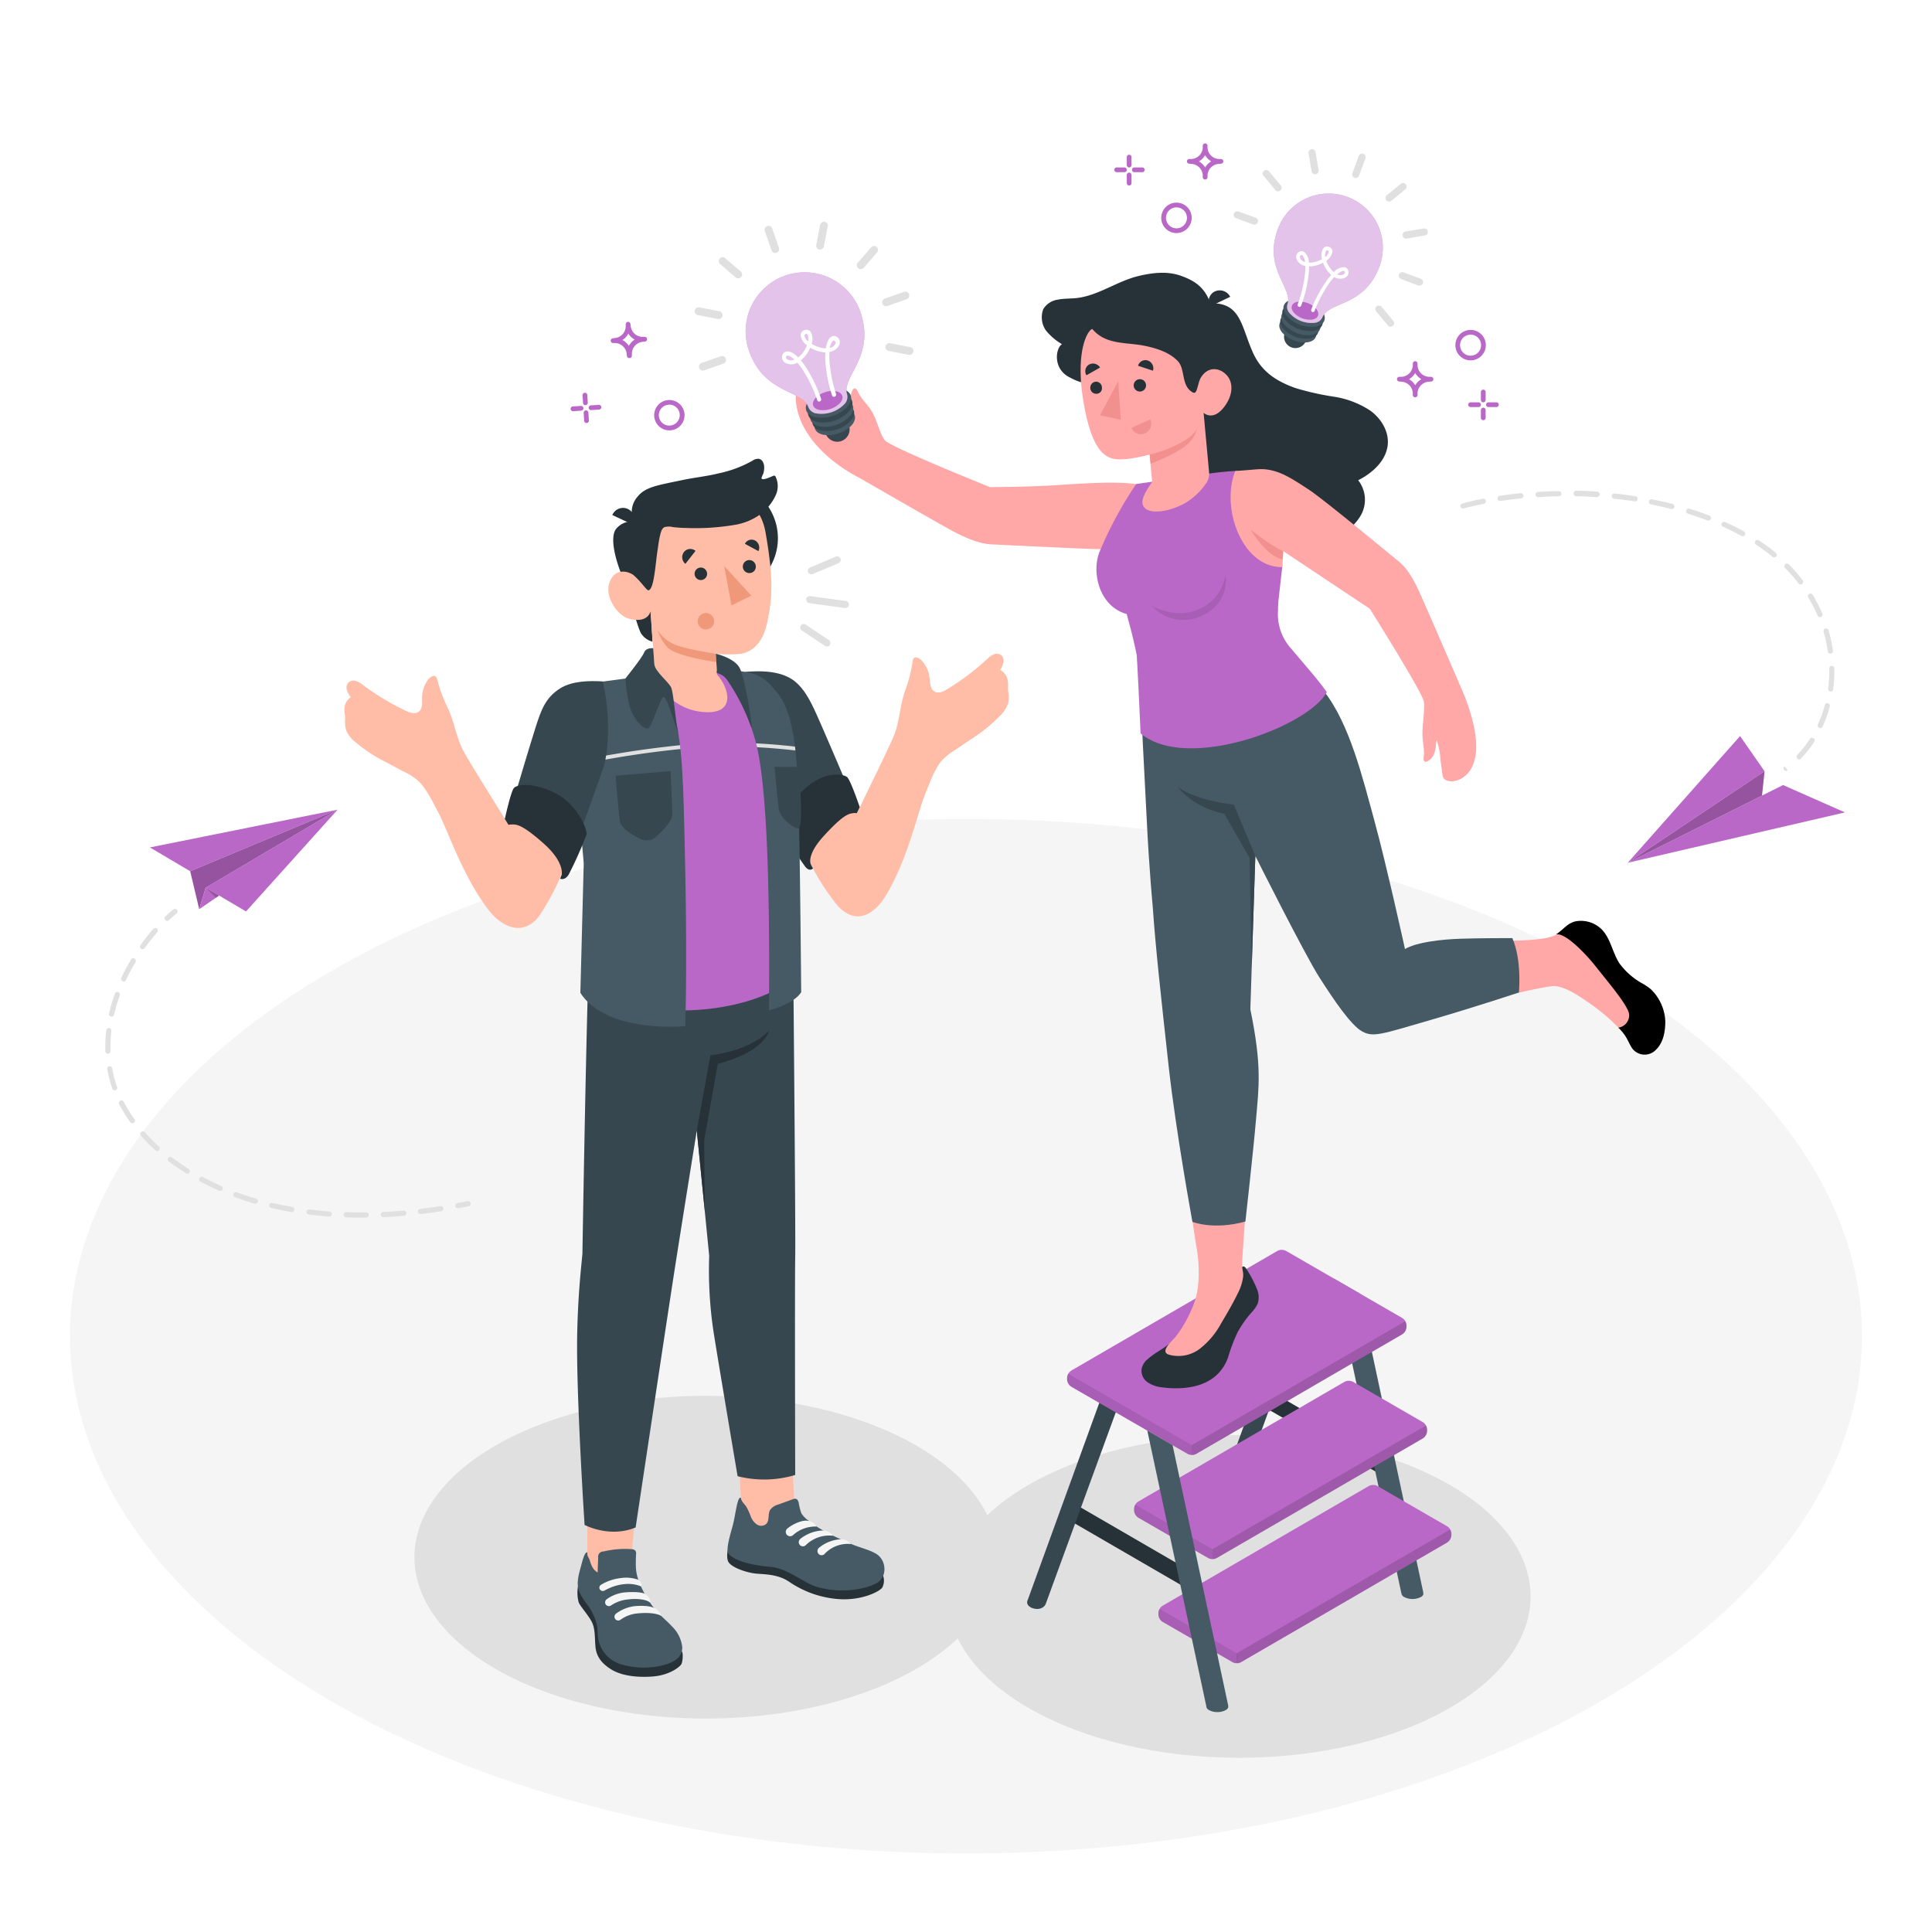 <svg class="animated" id="freepik_stories-sharing-ideas" xmlns="http://www.w3.org/2000/svg" viewBox="0 0 500 500" version="1.1" xmlns:xlink="http://www.w3.org/1999/xlink" xmlns:svgjs="http://svgjs.com/svgjs"><style>svg#freepik_stories-sharing-ideas:not(.animated) .animable {opacity: 0;}svg#freepik_stories-sharing-ideas.animated #freepik--paper-planes--inject-247 {animation: 1s 1 forwards cubic-bezier(.36,-0.01,.5,1.38) fadeIn,1.5s Infinite  linear floating;animation-delay: 0s,1s;}            @keyframes fadeIn {                0% {                    opacity: 0;                }                100% {                    opacity: 1;                }            }                    @keyframes floating {                0% {                    opacity: 1;                    transform: translateY(0px);                }                50% {                    transform: translateY(-10px);                }                100% {                    opacity: 1;                    transform: translateY(0px);                }            }        </style><g id="freepik--Floor--inject-247" class="animable" style="transform-origin: 250px 345.8px;"><ellipse id="freepik--floor--inject-247" cx="250" cy="345.8" rx="231.88" ry="133.87" style="fill: rgb(245, 245, 245); transform-origin: 250px 345.8px;" class="animable"></ellipse></g><g id="freepik--Shadows--inject-247" class="animable" style="transform-origin: 251.685px 408.075px;"><ellipse id="freepik--Shadow--inject-247" cx="320.69" cy="413.15" rx="75.43" ry="41.76" style="fill: rgb(224, 224, 224); transform-origin: 320.69px 413.15px;" class="animable"></ellipse><ellipse id="freepik--shadow--inject-247" cx="182.68" cy="403" rx="75.43" ry="41.76" style="fill: rgb(224, 224, 224); transform-origin: 182.68px 403px;" class="animable"></ellipse></g><g id="freepik--Ladder--inject-247" class="animable" style="transform-origin: 320.728px 383.268px;"><g id="freepik--ladder--inject-247" class="animable" style="transform-origin: 320.728px 383.268px;"><path d="M336.92,327.75l-21.15,58.1c-.95,1.89,2.22,2.93,3.61,2.12a3.51,3.51,0,0,0,1-1.08L341.17,330Z" style="fill: rgb(55, 71, 79); transform-origin: 328.383px 357.999px;" id="ele1p8tvfgs7" class="animable"></path><polygon points="308.3 411.74 276.16 393.11 277.16 388.66 309.3 407.3 308.3 411.74" style="fill: rgb(38, 50, 56); transform-origin: 292.73px 400.2px;" id="elhi8rzp44o3" class="animable"></polygon><path d="M285.44,360.45,266,414c-.95,1.89,2.22,2.93,3.62,2.12a2,2,0,0,0,1-1l0,0,19-51.95Z" style="fill: rgb(55, 71, 79); transform-origin: 277.723px 388.424px;" id="elec7zgzbgpia" class="animable"></path><polygon points="358.78 382.45 328.39 364.84 329.91 360.7 359.78 378.01 358.78 382.45" style="fill: rgb(38, 50, 56); transform-origin: 344.085px 371.575px;" id="elkm7qfb0v07" class="animable"></polygon><path d="M368.35,412.34a3.47,3.47,0,0,0-.05-.42l-16.49-77.2-6.56-3.78,17.46,81.57a1.4,1.4,0,0,0,.68.8,4.77,4.77,0,0,0,4.31,0,1.2,1.2,0,0,0,.66-.72A2.37,2.37,0,0,0,368.35,412.34Z" style="fill: rgb(69, 90, 100); transform-origin: 356.805px 372.382px;" id="elkg2904312k" class="animable"></path><path d="M312.69,403.23l-18.11-10.46a2.37,2.37,0,0,1-1.08-1.87v-.43a2.37,2.37,0,0,1,1.08-1.87l53.4-31a2.41,2.41,0,0,1,2.16,0l18.11,10.46a2.38,2.38,0,0,1,1.08,1.87v.43a2.4,2.4,0,0,1-1.08,1.88l-53.39,31A2.37,2.37,0,0,1,312.69,403.23Z" style="fill: rgb(186, 104, 200); transform-origin: 331.415px 380.421px;" id="el1b3knkhx4a8i" class="animable"></path><g id="el50uuws5tl8x"><path d="M293.82,389.41a2.14,2.14,0,0,0-.32,1.06v.43a2.37,2.37,0,0,0,1.08,1.87l18.11,10.46a2.25,2.25,0,0,0,1.09.26v-2.56Z" style="opacity: 0.1; transform-origin: 303.64px 396.45px;" class="animable"></path></g><g id="el3jovz1k099j"><path d="M313.78,400.93v2.56a2.24,2.24,0,0,0,1.08-.26l21.72-12.54,31.67-18.42a2.4,2.4,0,0,0,1.08-1.88V370a2.17,2.17,0,0,0-.32-1.06Z" style="opacity: 0.15; transform-origin: 341.555px 386.215px;" class="animable"></path></g><path d="M319,430.19l-18.12-10.46a2.39,2.39,0,0,1-1.08-1.87v-.43a2.39,2.39,0,0,1,1.08-1.87l53.4-31a2.41,2.41,0,0,1,2.16,0l18.11,10.46a2.37,2.37,0,0,1,1.08,1.87v.43a2.37,2.37,0,0,1-1.08,1.87l-53.39,31A2.41,2.41,0,0,1,319,430.19Z" style="fill: rgb(186, 104, 200); transform-origin: 337.715px 407.375px;" id="elrl0iyx4vuah" class="animable"></path><g id="elxkku95r8slg"><path d="M300.08,416.36a2.28,2.28,0,0,0-.32,1.07v.43a2.39,2.39,0,0,0,1.08,1.87L319,430.19a2.24,2.24,0,0,0,1.08.26v-2.56Z" style="opacity: 0.1; transform-origin: 309.92px 423.405px;" class="animable"></path></g><g id="el1y5r6o7ow0u"><path d="M320,427.89v2.56a2.24,2.24,0,0,0,1.08-.26l21.73-12.54,31.66-18.43a2.37,2.37,0,0,0,1.08-1.87v-.43a2.23,2.23,0,0,0-.31-1.06Z" style="opacity: 0.15; transform-origin: 347.775px 413.155px;" class="animable"></path></g><path d="M307.34,376.26l-30.1-17.38a2.37,2.37,0,0,1-1.08-1.87v-.43a2.37,2.37,0,0,1,1.08-1.87l53.39-31a2.41,2.41,0,0,1,2.16,0l30.1,17.38A2.37,2.37,0,0,1,364,343v.43a2.37,2.37,0,0,1-1.08,1.87l-53.39,31A2.41,2.41,0,0,1,307.34,376.26Z" style="fill: rgb(186, 104, 200); transform-origin: 320.08px 349.999px;" id="elavip146gtm5" class="animable"></path><g id="elgbu3api8isk"><path d="M308.42,374v2.56a2.24,2.24,0,0,0,1.08-.26l21.73-12.54,31.66-18.43a2.37,2.37,0,0,0,1.08-1.87V343a2.23,2.23,0,0,0-.31-1.06Z" style="opacity: 0.15; transform-origin: 336.195px 359.25px;" class="animable"></path></g><g id="elqawnf7motz"><path d="M276.47,355.52a2.26,2.26,0,0,0-.31,1.06V357a2.37,2.37,0,0,0,1.08,1.87l30.1,17.38a2.24,2.24,0,0,0,1.08.26V374Z" style="opacity: 0.1; transform-origin: 292.29px 366.015px;" class="animable"></path></g><path d="M303.46,374l14.36,67.21a1.33,1.33,0,0,1,.05.44,1.64,1.64,0,0,1,0,.2,1.35,1.35,0,0,1-.66.72,4.34,4.34,0,0,1-2.16.51,4.28,4.28,0,0,1-2.15-.51,1.46,1.46,0,0,1-.61-.56l-.07-.22,0-.09-15.3-71.48" style="fill: rgb(69, 90, 100); transform-origin: 307.396px 406.651px;" id="elwtq6ztd6ttd" class="animable"></path></g></g><g id="freepik--character-2--inject-247" class="animable" style="transform-origin: 305.382px 208.335px;"><g id="freepik--Character--inject-247" class="animable" style="transform-origin: 305.382px 208.335px;"><path d="M321.3,328c-1.52,1.29-3.62,7.47-3.93,8.16a82.77,82.77,0,0,1-4.19,8.76c-.6,1-1.35,1.82-2,2.75a4.12,4.12,0,0,1-2.1,1.61,2.5,2.5,0,0,1-2.27-.3,2.44,2.44,0,0,1-.82-1.66,17.91,17.91,0,0,1,.38-3.58,17.34,17.34,0,0,1-4,4.22c-1.11.85-1.61,1.13-2.77,1.88a21,21,0,0,0-2.7,2,4.4,4.4,0,0,0-1.43,2.31,3.64,3.64,0,0,0,1.53,3.59,8.25,8.25,0,0,0,3.87,1.32c4.89.63,10.83.12,14.41-3.61a11.3,11.3,0,0,0,2.56-4.22,45.43,45.43,0,0,1,2.43-6.41,28.1,28.1,0,0,1,3.79-5.34,7.59,7.59,0,0,0,1.45-2.16,5.38,5.38,0,0,0-.25-3.8,28.2,28.2,0,0,0-2.74-5.18,1.44,1.44,0,0,0-.49-.52C321.79,327.69,321.55,327.77,321.3,328Z" style="fill: rgb(38, 50, 56); transform-origin: 310.583px 343.523px;" id="elkhnmltmpvo" class="animable"></path><path d="M427.16,256a15.07,15.07,0,0,0-2.05-1.39,18.24,18.24,0,0,1-6-5.23c-1.81-2.78-2.27-6.39-4.57-8.78a7.67,7.67,0,0,0-6-2.21c-2.71.21-3.7,2.13-5.81,3.48-1.71,1.08-6,1.39-9.12,1.51s-6.56,0-9.68.11c-4.64.17-12.77-.48-20.64,2.85-5.73-20.43-12-61.11-26.76-73.08a3,3,0,0,0-2.05.2l0-.14L297,185.52c-.65,12.74,3.06,63.4,6,81.5,1,6.35,3,32.36,5.26,46.73q.64,4.23,1.28,8.44a37.35,37.35,0,0,1,.64,9.19c-.09,1-.2,2-.36,3a21,21,0,0,1-1.71,5.09,32.31,32.31,0,0,1-3.75,6.36c-.75,1-4.34,3.88-1.93,4.73a9.1,9.1,0,0,0,8.12-1.53,20.86,20.86,0,0,0,5.47-6.54c1.52-2.56,3.05-5.14,4.34-7.82a12.8,12.8,0,0,0,1.34-4.11c.18-1.69-.36-1.61-.21-4.34s1.22-17.6,1.22-17.6c.92-11,1.88-22.73,2-27,.24-6.92-2-20.68-2-20.68l2.05-40.44c7.63,14.67,19,34.15,22.69,39.79,5.19,7.83,9.55,7.14,19.52,4,8.43-2.65,26-7.95,35.12-9.13,3.26.27,6.31,2.47,9,4.28a51.55,51.55,0,0,1,7.81,6.55,12.14,12.14,0,0,1,2.2,2.81c.36.69,1.08,1.34,1.51,2a3.64,3.64,0,0,0,5.71.58c2.09-1.9,2.39-4.85,2.36-7.41A11,11,0,0,0,427.16,256Z" style="fill: rgb(255, 168, 167); transform-origin: 363.803px 262.046px;" id="els5bpce8tqp" class="animable"></path><path d="M414.54,240.55c2.3,2.39,2.76,6,4.57,8.78a18.24,18.24,0,0,0,6,5.23,15.07,15.07,0,0,1,2.05,1.39,12.21,12.21,0,0,1,3.82,8.37c0,2.55-.46,5.57-2.55,7.48a4,4,0,0,1-6.09-.59c-.43-.65-.95-1.75-1.31-2.44a12.14,12.14,0,0,0-2.2-2.81,3.26,3.26,0,0,0,2.79-3.46c-.25-2.3-5.73-8.66-8.5-12.2s-8.06-9-10.42-8.48c2.11-1.35,3.1-3.27,5.81-3.48A7.67,7.67,0,0,1,414.54,240.55Z" id="el3w0nbipw4cq" class="animable" style="transform-origin: 416.84px 255.628px;"></path><path d="M342.71,179c-1.22-1.54-9.21-9.49-9.21-9.49-8.09,7.33-31,8.12-38.49,3.58.28,12.39,1.16,26.7,1.81,39.93.6,12.1,1.49,21.43,1.49,21.43.72,10.45,2,22.14,4.15,41.6,1.87,16.94,6.14,40.16,6.14,40.16s5.38,2.21,13.71-.08c0,0,2.05-18.26,2.73-26.24.75-8.71,1.59-13.89-1.45-28.67l1.29-39.69s12.75,25.44,16.57,31.41,8.21,12.44,11.08,14,4.92.75,17.37-2.87,23.19-7.22,23.19-7.22.82-8.34-1.7-14.07c0,0-8.56,0-13.32.16s-11.34.83-14.46,2.67c0,0-4.81-21.86-7.86-33S349.3,187.36,342.71,179Z" style="fill: rgb(69, 90, 100); transform-origin: 344.114px 243.339px;" id="el51xy50a9uzt" class="animable"></path><g id="freepik--character--inject-247" class="animable" style="transform-origin: 280.914px 129.788px;"><path d="M222.35,123.63s20.78,12,24.71,14.08c4.19,2.17,7,3,9.35,3.16,0,0,22.68,1.13,27.45,1.23,6,.13,8.62.36,11.73-1,1.72-.79,1.71-.83,6.17-4.06a18,18,0,0,0-1.48-4.72c-.59-1.14-5-6.8-6.23-7-5.3-1-18.86.16-22.76.36-4.49.24-10.57.36-15.07.39,0,0-25.74-10.33-27.19-12.11s-2-5.37-3.61-7.82c-1.06-1.65-2.58-2.93-3.39-4.75-.2-.45-.58-1-1-.83a.84.84,0,0,0-.31.28,3.81,3.81,0,0,0-.27,3.47c.31,1,.85,2.65-.2,4.08-1.22-.85-2.08-3.36-2.49-5.52a9.14,9.14,0,0,0-1.29-3.68c-1.25-1.61-8.61-1.42-9.68.23s-1.16,4.62-.08,8C210,117.78,222.35,123.63,222.35,123.63Z" style="fill: rgb(255, 168, 167); transform-origin: 253.851px 120.139px;" id="elngh3x0vl6hq" class="animable"></path><g id="freepik--Light--inject-247" class="animable" style="transform-origin: 208.342px 92.398px;"><path d="M219.71,110.09a3.2,3.2,0,1,1-4.05-2A3.2,3.2,0,0,1,219.71,110.09Z" style="fill: rgb(55, 71, 79); transform-origin: 216.681px 111.123px;" id="ele7oz4rnu4qv" class="animable"></path><path d="M213.09,112.51c-2.4-.49-3-2.38-1.4-4.21a8.51,8.51,0,0,1,7.3-2.42c2.4.49,3,2.38,1.39,4.21A8.46,8.46,0,0,1,213.09,112.51Z" style="fill: rgb(69, 90, 100); transform-origin: 216.039px 109.196px;" id="elkdp6xniz1m" class="animable"></path><path d="M212.61,111.45c-2.47-.51-3.12-2.45-1.44-4.34a8.76,8.76,0,0,1,7.52-2.5c2.47.51,3.12,2.46,1.44,4.34A8.75,8.75,0,0,1,212.61,111.45Z" style="fill: rgb(55, 71, 79); transform-origin: 215.65px 108.03px;" id="el1mg2145yoel" class="animable"></path><path d="M212.12,110.36c-2.55-.53-3.21-2.53-1.48-4.48a9,9,0,0,1,7.75-2.57c2.55.53,3.21,2.53,1.48,4.47A9,9,0,0,1,212.12,110.36Z" style="fill: rgb(69, 90, 100); transform-origin: 215.255px 106.834px;" id="elmxb6toavc6" class="animable"></path><path d="M211.61,109.23c-2.62-.54-3.31-2.6-1.53-4.61a9.3,9.3,0,0,1,8-2.65c2.63.54,3.32,2.6,1.53,4.61A9.29,9.29,0,0,1,211.61,109.23Z" style="fill: rgb(55, 71, 79); transform-origin: 214.849px 105.6px;" id="elqydq92osywq" class="animable"></path><path d="M211.13,108c-2.69-.55-3.39-2.65-1.57-4.7a9.49,9.49,0,0,1,8.15-2.71c2.69.55,3.39,2.66,1.57,4.71A9.49,9.49,0,0,1,211.13,108Z" style="fill: rgb(69, 90, 100); transform-origin: 214.42px 104.296px;" id="elf5o8pwjw1dn" class="animable"></path><path d="M203.43,71.25a15.27,15.27,0,0,0-9.67,19.31c3.82,11.5,13.94,10.26,15.48,14.89a2.63,2.63,0,0,0,2.15,1.56,8.26,8.26,0,0,0,7.07-2.35,2.63,2.63,0,0,0,.78-2.53h0c-1.54-4.63,7.32-9.7,3.5-21.2A15.28,15.28,0,0,0,203.43,71.25Z" style="fill: rgb(186, 104, 200); transform-origin: 208.342px 88.786px;" id="elzwdzjyzd01" class="animable"></path><g id="el64mamupcoo7"><g style="opacity: 0.6; transform-origin: 208.342px 88.786px;" class="animable"><path d="M203.43,71.25a15.27,15.27,0,0,0-9.67,19.31c3.82,11.5,13.94,10.26,15.48,14.89a2.63,2.63,0,0,0,2.15,1.56,8.26,8.26,0,0,0,7.07-2.35,2.63,2.63,0,0,0,.78-2.53h0c-1.54-4.63,7.32-9.7,3.5-21.2A15.28,15.28,0,0,0,203.43,71.25Z" style="fill: rgb(255, 255, 255); transform-origin: 208.342px 88.786px;" id="eldmd1im5wbwo" class="animable"></path></g></g><path d="M212.05,106.09c-1.75-.36-2.2-1.74-1-3.07a6.19,6.19,0,0,1,5.32-1.77c1.75.36,2.21,1.74,1,3.07A6.19,6.19,0,0,1,212.05,106.09Z" style="fill: rgb(186, 104, 200); transform-origin: 214.212px 103.67px;" id="elf19rf1bwajg" class="animable"></path><path d="M216,102.67a.53.53,0,0,1-.66-.32,37.55,37.55,0,0,1-1.73-8.62,18.27,18.27,0,0,1,0-2.54,6.63,6.63,0,0,1-1.46-.2,8.84,8.84,0,0,1-2.46-1,9,9,0,0,1-1.39,2.25,7.23,7.23,0,0,1-1.05,1,19.92,19.92,0,0,1,1.49,2.07,37.12,37.12,0,0,1,3.76,7.94.52.52,0,1,1-1,.3,36.65,36.65,0,0,0-3.65-7.69,16.62,16.62,0,0,0-1.5-2,3.2,3.2,0,0,1-3,.1,1.66,1.66,0,0,1-.89-2,1.38,1.38,0,0,1,1.15-1c.83-.11,1.85.44,2.93,1.52a5.83,5.83,0,0,0,1-.92,8,8,0,0,0,1.31-2.19,3.85,3.85,0,0,1-1.64-2.52,1.39,1.39,0,0,1,1-1.42,1.37,1.37,0,0,1,1.65.54,3.89,3.89,0,0,1,.2,3,7.91,7.91,0,0,0,2.36,1,5.92,5.92,0,0,0,1.32.16c.22-1.51.71-2.56,1.43-3a1.37,1.37,0,0,1,1.52.12,1.67,1.67,0,0,1,.47,2.1,3.23,3.23,0,0,1-2.48,1.71,16.87,16.87,0,0,0,0,2.54,36.67,36.67,0,0,0,1.68,8.35.52.52,0,0,1-.31.67ZM203.66,92.05a.39.39,0,0,0-.22.28c-.13.41.27.66.4.73a2,2,0,0,0,1.74,0c-.84-.79-1.5-1.08-1.85-1Zm11.11-2a2.07,2.07,0,0,0,1.39-1c.06-.13.23-.58-.12-.83-.2-.14-.32-.11-.41-.06A3,3,0,0,0,214.77,90Zm-6.28-3.56a.35.35,0,0,0-.29.39,2.51,2.51,0,0,0,.91,1.49A2.55,2.55,0,0,0,209,86.6.35.35,0,0,0,208.49,86.46Z" style="fill: rgb(255, 255, 255); transform-origin: 209.867px 94.63px;" id="elils3y5utkk" class="animable"></path></g><path d="M212.05,64.57a1,1,0,0,1-.8-1.18l1-5.18a1,1,0,0,1,1.18-.81h0a1,1,0,0,1,.8,1.17l-1,5.19a1,1,0,0,1-1.18.8Z" style="fill: rgb(224, 224, 224); transform-origin: 212.739px 60.98px;" id="eloa0nffhcig" class="animable"></path><path d="M200.44,65.46a1,1,0,0,1-.76-.66l-1.75-5a1,1,0,0,1,1.91-.68l1.75,5a1,1,0,0,1-.62,1.29A1.07,1.07,0,0,1,200.44,65.46Z" style="fill: rgb(224, 224, 224); transform-origin: 199.761px 61.96px;" id="eltujmw2pcbv" class="animable"></path><path d="M190.83,72a1,1,0,0,1-.47-.23l-4-3.43a1,1,0,1,1,1.32-1.53l4,3.43a1,1,0,0,1-.85,1.76Z" style="fill: rgb(224, 224, 224); transform-origin: 189.036px 69.296px;" id="elyoy84yqr25a" class="animable"></path><path d="M180.61,81.55a1,1,0,0,1,.38-2l5.18,1h0a1,1,0,1,1-.38,2l-5.18-1Z" style="fill: rgb(224, 224, 224); transform-origin: 183.392px 81.05px;" id="eloz7jijqmrc" class="animable"></path><path d="M181.7,95.89a1,1,0,0,1-.76-.66,1,1,0,0,1,.62-1.29l5-1.75a1,1,0,0,1,.67,1.91l-5,1.75A1.07,1.07,0,0,1,181.7,95.89Z" style="fill: rgb(224, 224, 224); transform-origin: 184.393px 94.02px;" id="ellqhfyb77ala" class="animable"></path><path d="M230,90.83a1,1,0,1,1,.37-2l5.19,1h0a1,1,0,0,1-.38,2l-5.18-1Z" style="fill: rgb(224, 224, 224); transform-origin: 232.778px 90.331px;" id="elx0du1o4glua" class="animable"></path><path d="M229.12,79.22a1,1,0,0,1-.76-.65,1,1,0,0,1,.62-1.29l5-1.75a1,1,0,0,1,.67,1.91l-5,1.74A.88.88,0,0,1,229.12,79.22Z" style="fill: rgb(224, 224, 224); transform-origin: 231.813px 77.359px;" id="el46hugwgu0ek" class="animable"></path><path d="M222.55,69.61a1.07,1.07,0,0,1-.47-.22A1,1,0,0,1,222,68l3.44-4a1,1,0,1,1,1.53,1.32l-3.43,4A1,1,0,0,1,222.55,69.61Z" style="fill: rgb(224, 224, 224); transform-origin: 224.486px 66.646px;" id="el1fv87pah8ws" class="animable"></path><path d="M300,116.87c1.55,1.37,2.69,4.2,4,5.81a47,47,0,0,0,31.84,17,23.85,23.85,0,0,0,9.33-.78,12.1,12.1,0,0,0,7.14-5.76,8.19,8.19,0,0,0-.81-8.85c3.81-1.93,7.42-5.25,7.67-9.51.19-3.36-1.84-6.56-4.57-8.53a23.57,23.57,0,0,0-9.36-3.58,71.56,71.56,0,0,1-9.85-2.2c-5.09-1.79-8.91-4.28-11.13-9.21-3.08-6.83-3.06-13-11-12.77-1.53-4.21-4.11-5.85-7.62-7.11s-7.27-.81-10.78,0c-5.66,1.29-10.6,5.17-16.37,5.77-1.55.16-3.13.08-4.67.39A5.26,5.26,0,0,0,270,80a6,6,0,0,0,.69,5.54,15.46,15.46,0,0,0,4.14,3.53c-1.62,1-2.53,6.49,2.22,8.71a14.54,14.54,0,0,0,7.39,1.77c-.16,0,1.18,11.22,1.46,12.22.72,2.63,5.91,3.34,8.16,3.87,1.67.4,4.36,0,5.7,1Z" style="fill: rgb(38, 50, 56); transform-origin: 314.399px 105.215px;" id="elmh2uylc9kd" class="animable"></path><path d="M313.16,79.32l5.22-2.51a3.06,3.06,0,0,0-4-1.38A2.82,2.82,0,0,0,313.16,79.32Z" style="fill: rgb(38, 50, 56); transform-origin: 315.595px 77.235px;" id="eljbf7qowig5" class="animable"></path><path d="M284.62,142.67a100.17,100.17,0,0,1,9.43-17.41l19.56-2.8c2.07-.27,5.13-.56,6.26-.58a9.83,9.83,0,0,1,3,.42c3.74,1.21,4.7,4.53,5.54,8.52.93,4.38,3.33,8.45,3.43,15.94l-1,8.85-.08,1.48c0,.26,0,.51,0,.77a13.28,13.28,0,0,0,3.39,10c5.91,7,6.88,8,9.22,11.26-4.71,8.85-36.07,20.78-48.19,10.69,0,0-.71-16.13-1-20.25-1.09-5.55-2.29-9.32-2.58-10.65C284.55,157,282.33,148.15,284.62,142.67Z" style="fill: rgb(186, 104, 200); transform-origin: 313.562px 157.77px;" id="elb529ijla8jo" class="animable"></path><g id="elpt4zmxxnp"><path d="M298.1,156.76s6.23,3.8,12.5.73a11.26,11.26,0,0,0,6.56-8.91s1.56,7.41-6.39,10.91A10.87,10.87,0,0,1,298.1,156.76Z" style="opacity: 0.1; transform-origin: 307.692px 154.522px;" class="animable"></path></g><path d="M280.32,103.47c1.88,11.75,4.93,14.71,8,15.29,2.07.39,5.66-.19,9.2-1.12l.66,7.11s-2.65,3.46-2.52,5.32c.21,3.29,6.2,2.84,11.15.08a17.86,17.86,0,0,0,5.55-5.39,4.49,4.49,0,0,0,.57-2.3l-1.44-15.62s2.23,2.13,5-1.13,3-7.23.25-9.28c-1.89-1.41-4.54-1.34-6.14,1.62-.85,2.13-.81,4.2-2,3.46-3-1.74-1.76-6-3.84-8.12-2.29-2.37-5.92-3.4-9.07-4-4.75-.83-9.6-.24-13-4.24C281.63,85.3,278.25,90.52,280.32,103.47Z" style="fill: rgb(255, 168, 167); transform-origin: 299.175px 108.765px;" id="elyh69vbxsue" class="animable"></path><path d="M293.4,99.86a1.6,1.6,0,1,0,1.53-1.73A1.62,1.62,0,0,0,293.4,99.86Z" style="fill: rgb(38, 50, 56); transform-origin: 294.995px 99.729px;" id="elye4jcgub45b" class="animable"></path><path d="M282.17,100.41a1.53,1.53,0,0,0,1.57,1.5,1.44,1.44,0,0,0,1.44-1.63,1.52,1.52,0,0,0-1.57-1.5A1.55,1.55,0,0,0,282.17,100.41Z" style="fill: rgb(38, 50, 56); transform-origin: 283.68px 100.345px;" id="elqt4wil4ifj" class="animable"></path><polygon points="289.4 98.64 290.06 108.62 284.68 107.48 289.4 98.64" style="fill: rgb(242, 143, 143); transform-origin: 287.37px 103.63px;" id="elmwze2zmfa9" class="animable"></polygon><path d="M297.56,117.64c3.75-.85,11.35-3.82,12.29-7a8.07,8.07,0,0,1-2.38,4.2c-2.15,2.22-9.69,5.2-9.69,5.2Z" style="fill: rgb(242, 143, 143); transform-origin: 303.705px 115.34px;" id="el6eobmgpa9zv" class="animable"></path><path d="M294.52,94.66l3.87,1.28a2.14,2.14,0,0,0-1.34-2.64A2,2,0,0,0,294.52,94.66Z" style="fill: rgb(38, 50, 56); transform-origin: 296.501px 94.573px;" id="elfnuergo0jrs" class="animable"></path><path d="M281.17,97.12l3.53-2a2.14,2.14,0,0,0-2.86-.77A2,2,0,0,0,281.17,97.12Z" style="fill: rgb(38, 50, 56); transform-origin: 282.785px 95.603px;" id="elqt7shbvy1sb" class="animable"></path><path d="M297.67,108.54l-4.83,2.2a2.59,2.59,0,0,0,3.46,1.4A2.67,2.67,0,0,0,297.67,108.54Z" style="fill: rgb(242, 143, 143); transform-origin: 295.383px 110.453px;" id="elrdwmcbhb74" class="animable"></path><path d="M378,177.73s-9.15-21.24-11-25.24c-2.27-4.77-3.89-6.37-5.79-7.81,0,0-18.29-15.16-22.26-17.81-5-3.33-7.64-4.87-11-5.35-1.88-.26-2.76,0-8.26.38-3.87,9.77,1.93,25.07,12.18,24.86l.25-4.12,22.38,14.9s13.74,21.82,14,24.09-.39,5.53-.37,8.45c0,2,.61,3.86.32,5.83-.08.49-.06,1.17.42,1.25a.65.65,0,0,0,.41-.07,3.76,3.76,0,0,0,2.09-2.77c.3-1,.17-1.76.46-2.8a22.44,22.44,0,0,1,1,5.46c.14,1.19.39,2.56.49,3.62.2,2,3.16,1.9,4.85.9a7,7,0,0,0,3.3-4.35C383.86,190.16,378,177.73,378,177.73Z" style="fill: rgb(255, 168, 167); transform-origin: 350.263px 161.805px;" id="ellvz66tey00k" class="animable"></path><path d="M332.06,142.64c-3.41-1.54-8.5-5.67-8.5-5.67s4.11,7,8.37,7.8Z" style="fill: rgb(242, 143, 143); transform-origin: 327.81px 140.87px;" id="eliih7kwqmzh" class="animable"></path></g><path d="M324.88,221.51l-5.59-13.29s-9-.8-14.44-4.47c0,0,3.74,5.16,12,6.87L323.38,222l.56,28.33Z" style="fill: rgb(55, 71, 79); transform-origin: 314.865px 227.04px;" id="eld408sskb52" class="animable"></path></g></g><g id="freepik--character-1--inject-247" class="animable" style="transform-origin: 175.102px 276.344px;"><g id="freepik--character--inject-247" class="animable" style="transform-origin: 175.102px 276.344px;"><path d="M194,174.08c5-.53,11.46.66,15.5,7.54,1.32,2.24,7.27,16.45,12.26,28.83,5-10.22,9.18-18.89,9.75-20.49,1.52-4.26,1.26-7,2.8-11.41a35.11,35.11,0,0,0,1.88-7.48c.3-1.74,1.91-.65,2.51.05a7.93,7.93,0,0,1,1.86,4.17c.17,1.37.14,3.06,1.35,3.71,1,.54,2.23,0,3.2-.62a64.73,64.73,0,0,0,10.25-7.72,6.49,6.49,0,0,1,1.73-1.27,2,2,0,0,1,2,.15,2,2,0,0,1,.59,1.92,6,6,0,0,1-.84,1.93,3.71,3.71,0,0,1,2,3c.12.87,0,1.71.08,2.57a7.33,7.33,0,0,1,0,3,7.94,7.94,0,0,1-2.2,3.36,38.79,38.79,0,0,1-6.57,5.43q-2.34,1.54-4.65,3.15a16.13,16.13,0,0,0-4.06,3.27c-1.87,2.56-2.9,5.62-4.08,8.53-1.84,4.5-4.52,17-10.21,26.23-3.27,5.34-8.31,7.56-12.84,1.9a62.39,62.39,0,0,1-6.58-10.34c-6.48-13-11-23.83-11-23.83S191.5,185.81,194,174.08Z" style="fill: rgb(255, 189, 167); transform-origin: 227.275px 203.168px;" id="el3f04ybrhpi5" class="animable"></path><path d="M192.93,173.87c3.72-.26,7.56-.27,10.85,1.27,4.13,1.92,6.17,6.68,8.1,11s8,18.58,8,18.58l-16.2,10.34-8.34-17A61.78,61.78,0,0,1,192.93,173.87Z" style="fill: rgb(55, 71, 79); transform-origin: 206.255px 194.399px;" id="eli6me8dzoij" class="animable"></path><path d="M221.75,210.45a3.23,3.23,0,0,0-1,0c-1.16.17-2.54.42-7.51,5.85-4.76,5.18-3.36,7.47-3.36,7.47l.52,1s-.94,1-2.11-.62a77.8,77.8,0,0,1-5.22-8.35c-.4-1.13.53-7.86,5.9-12.27,5-4.13,9.35-3.14,10.24-2.44s3.29,7.8,3.29,7.8Z" style="fill: rgb(38, 50, 56); transform-origin: 212.744px 212.765px;" id="elefmiju1w0sf" class="animable"></path><g id="freepik--Botom--inject-247" class="animable" style="transform-origin: 189.122px 337.905px;"><path d="M152,406.8c3.35,1.8,7.06,1.65,11.05,0l2-21.74L152,386.78Z" style="fill: rgb(255, 189, 167); transform-origin: 158.525px 396.577px;" id="el8khj3fg5x92" class="animable"></path><path d="M192.09,393.8c2.83,6.13,7.94,4.43,13.71.51l-1-21.85H190.89Z" style="fill: rgb(255, 189, 167); transform-origin: 198.345px 385.148px;" id="elqf0938viurl" class="animable"></path><path d="M176.46,427.37c.37.35.26,2.72-.15,3.36s-2.94,2.82-7.47,3.15c-4.33.31-8.2-.28-10.74-1.89s-3.78-3.4-4-5.86,0-4.85-1.14-6.75-2.81-3.73-3.19-4.68a9.59,9.59,0,0,1,0-5Z" style="fill: rgb(38, 50, 56); transform-origin: 163.062px 421.83px;" id="elv19otcxn0wd" class="animable"></path><path d="M164.58,405.84a11.63,11.63,0,0,0,.53,2.74,24.82,24.82,0,0,0,2.65,5.43,22.55,22.55,0,0,0,1.8,2.55c1.31,1.55,2.94,2.83,4.33,4.33a8.89,8.89,0,0,1,2.67,5.31c.19,3.4-3.5,4.55-6.34,5.06a20.82,20.82,0,0,1-9.22-.46,8.47,8.47,0,0,1-6.21-6.77c-.16-.94-.1-1.91-.21-2.86a13.48,13.48,0,0,0-2.64-5.94,17.33,17.33,0,0,1-2-3.23c-.89-2.11-.18-4.47.39-6.57.49-1.8,1-3.85,1.68-3.68a2.26,2.26,0,0,0,.15,1.09,4.57,4.57,0,0,1,.5,1.07,8.16,8.16,0,0,0,.52,1.4,3.66,3.66,0,0,0,1.5,1.66c0-1.28.09-2.57.13-3.85a1.35,1.35,0,0,1,1.38-1.6,24.11,24.11,0,0,1,7.27-.6,1.31,1.31,0,0,1,1,.43,1.39,1.39,0,0,1,.16.86A33.74,33.74,0,0,0,164.58,405.84Z" style="fill: rgb(69, 90, 100); transform-origin: 163.043px 416.217px;" id="eleelw9jr01n" class="animable"></path><path d="M168.22,414.72c-1.27-1-4.1-1-5.65-.79a9.34,9.34,0,0,0-4.41,1.54,1,1,0,0,1-1.29-.1h0a1,1,0,0,1,.09-1.44,9.53,9.53,0,0,1,5-1.84c3.81-.27,4.93.38,4.93.38S168.59,413.59,168.22,414.72Z" style="fill: rgb(245, 245, 245); transform-origin: 162.439px 413.842px;" id="elzo888yyhz7n" class="animable"></path><path d="M171.13,418.2c-1.6-.94-4.71-.8-6.26-.64a8.8,8.8,0,0,0-4.28,1.63,1,1,0,0,1-1.3-.1h0a1,1,0,0,1,.09-1.44,9.91,9.91,0,0,1,5.07-2c3.81-.27,4.8.51,4.8.51A3.2,3.2,0,0,1,171.13,418.2Z" style="fill: rgb(245, 245, 245); transform-origin: 165.078px 417.489px;" id="elpvam4uhpsum" class="animable"></path><path d="M160.4,408.44a9.46,9.46,0,0,1,4.79.4c.68.38,1.12,1.44.69,1.71a8.75,8.75,0,0,0-4.25-.58,12.46,12.46,0,0,0-4.13,1.13c-.32.14-.71.35-1.05.53a.89.89,0,0,1-1.25-.39h0a.84.84,0,0,1,.33-1.09A12.33,12.33,0,0,1,160.4,408.44Z" style="fill: rgb(245, 245, 245); transform-origin: 160.583px 410.024px;" id="elh8zccez27vp" class="animable"></path><path d="M228.55,407.78a4,4,0,0,1-.17,3c-.42.89-5,3.49-11.27,3.07a26,26,0,0,1-12.89-4.5c-2.37-1.58-4.85-1.87-7.93-2.05s-7.14-1.71-7.82-3.16.1-3.92.1-3.92Z" style="fill: rgb(38, 50, 56); transform-origin: 208.478px 407.058px;" id="el2mngj2swk5s" class="animable"></path><path d="M203.51,388.61l1.62-.59a1.29,1.29,0,0,1,.92-.1c.4.15.55.62.66,1a14.53,14.53,0,0,0,.68,2.71,6.62,6.62,0,0,0,1.75,1.83,29,29,0,0,0,5,3.22c2,1.09,4,1.94,6.14,2.89s5,1.55,6.66,2.68c2.45,1.65,2.76,5.79,0,7.42-2.4,1.42-8.73,2.94-15.36,1.07-3.61-1-7.63-4.89-12.37-5.26-3-.24-8.72-1.08-10.66-3.37-.72-1,.24-4.24,1-7,.86-3,1.18-7.78,2.19-7.51.07,1,.94,1.59,1.47,2.44a17.37,17.37,0,0,1,1.08,2.41,4.42,4.42,0,0,0,1.58,2.07,2,2,0,0,0,2.44-.14c.89-.91.36-2.52,1-3.62a3.85,3.85,0,0,1,2.13-1.4Z" style="fill: rgb(69, 90, 100); transform-origin: 208.596px 399.599px;" id="elguy9mgf60ah" class="animable"></path><path d="M211.31,395.07a2.81,2.81,0,0,0-2.23-1.49c-1.37-.26-3.8.75-5.3,2a1.12,1.12,0,0,0,.16,1.86h0a1.12,1.12,0,0,0,1.28-.14A8.62,8.62,0,0,1,211.31,395.07Z" style="fill: rgb(245, 245, 245); transform-origin: 207.333px 395.559px;" id="elsl6wj963cf" class="animable"></path><path d="M215.56,397.45a3.22,3.22,0,0,0-2.64-1.36,10,10,0,0,0-5.8,2.17,1.1,1.1,0,0,0,.15,1.8h0a1.07,1.07,0,0,0,1.24-.15A8.64,8.64,0,0,1,215.56,397.45Z" style="fill: rgb(245, 245, 245); transform-origin: 211.14px 398.141px;" id="elacqgmmzamk9" class="animable"></path><path d="M220.26,399.6a3.6,3.6,0,0,0-2.74-1.23,9.62,9.62,0,0,0-5.56,2.19,1.1,1.1,0,0,0,.15,1.8h0a1.08,1.08,0,0,0,1.24-.15A8.23,8.23,0,0,1,220.26,399.6Z" style="fill: rgb(245, 245, 245); transform-origin: 215.91px 400.43px;" id="elqp1n8jemjy" class="animable"></path><path d="M152.37,248.17c-.79,23.79-1.64,76.24-1.64,76.24-.25,3-1.13,10.08-1.35,20.74-.32,15.46,1.91,49.5,1.91,49.5s6.45,3.46,13.21.65c0,0,7.34-48.85,9.69-64.1,2.07-13.39,6.14-38.61,6.14-38.61L183.54,325a106.82,106.82,0,0,0,1.11,19.59c1.09,7,6.24,37.45,6.24,37.45a28,28,0,0,0,14.91-.32s-.13-49.92,0-56.42c.14-7.4-.58-83.45-.58-83.45Z" style="fill: rgb(55, 71, 79); transform-origin: 177.583px 319.125px;" id="elkaqkf2lwhk" class="animable"></path><path d="M180.33,292.59l3.52-19.49s9.75-.86,15.14-6.29c0,0-1,5.33-13.22,8.53l-3.52,19.72.14,18.23Z" style="fill: rgb(38, 50, 56); transform-origin: 189.66px 290.05px;" id="el01v3yl4ihl71" class="animable"></path></g><path d="M156.38,176.43c-4.67.83-5,3.14-6,7.77-.51,2.3-1.64,7.24-1.19,11.38L152.66,223l-1.19,31.53c7.51,8.17,37.56,10.79,54-1.19,0,0-.18-51.79-.94-60.11-1.32-14.52-7.9-19.68-17.57-19.65L170.4,175Z" style="fill: rgb(186, 104, 200); transform-origin: 177.278px 217.54px;" id="el77lcjwacotx" class="animable"></path><path d="M172,140.07a14.67,14.67,0,1,0,13.87-15.43A14.67,14.67,0,0,0,172,140.07Z" style="fill: rgb(38, 50, 56); transform-origin: 186.649px 139.289px;" id="elx63j7b6qobq" class="animable"></path><path d="M167.53,143.16,164,134.92a5.5,5.5,0,0,0-4.46,1.84c-1.85,2.1-.43,8.3,2.33,14.3,0,0,3,11,4,12.81a5.08,5.08,0,0,0,3,2.2Z" style="fill: rgb(38, 50, 56); transform-origin: 163.787px 150.49px;" id="eltc3a4hkz2p8" class="animable"></path><path d="M167.7,151.27c-.87.58-2.24-1.08-3.41-2.17s-4.86-2.49-6.46,1.4,2.06,8.89,4.95,9.63c5,1.28,5.55-1.9,5.55-1.9l1.32,17.65s3.62,7.68,12.37,8.39,6.58-6.35,3.54-9.71l-.3-5.37a31.55,31.55,0,0,0,6.62,0c3.57-.75,5.69-3.72,6.57-7.67,1.43-6.36,1.82-11.45-.32-23.69-2.35-13.42-18.06-12.72-26.26-6.93S167.7,151.27,167.7,151.27Z" style="fill: rgb(255, 189, 167); transform-origin: 178.535px 155.643px;" id="elhi69zz9kwtp" class="animable"></path><path d="M167.78,152.77c-.46,0-2.32-2.72-3.49-3.67-1.62-1.33-.31-14.18-.31-14.18a6.06,6.06,0,0,1,1.15-6.53c2-2.44,5.53-2.89,11.52-4.16,3-.63,6.47-1,9.4-1.74a30.18,30.18,0,0,0,8.65-3.24,2.67,2.67,0,0,1,1.65-.52,1.57,1.57,0,0,1,1.1.83,3,3,0,0,1,.32,1.38,5.38,5.38,0,0,1-.18,1.49c-.08.29-.62,1.17-.48,1.42.33.59,2.61-.56,3.06-.72a.48.48,0,0,1,.35,0,.39.39,0,0,1,.19.21,5.61,5.61,0,0,1,0,4.91,13,13,0,0,1-4.25,5.08,15.69,15.69,0,0,1-6.45,2.53,61,61,0,0,1-12.65.77c-1.06,0-2.11-.11-3.16-.21a4.56,4.56,0,0,0-2.23,0c-.8.39-1,1.55-1.19,2.32-.26,1.16-.41,2.33-.58,3.5C169.59,146.07,169.29,152.66,167.78,152.77Z" style="fill: rgb(38, 50, 56); transform-origin: 182.378px 135.75px;" id="eltqpjsb9r55" class="animable"></path><path d="M164.05,135.91l-5.58-2.62a3,3,0,0,1,4-1.58A3.25,3.25,0,0,1,164.05,135.91Z" style="fill: rgb(38, 50, 56); transform-origin: 161.39px 133.678px;" id="el9050sgnvoab" class="animable"></path><path d="M185.26,169.19s-8.13-1.2-11-2.54a9.26,9.26,0,0,1-4.09-3.64,12.61,12.61,0,0,0,2.45,4.42c2.19,2.52,12.77,3.9,12.77,3.9Z" style="fill: rgb(240, 153, 122); transform-origin: 177.78px 167.17px;" id="elnn9t6bka8zl" class="animable"></path><path d="M183,148.48a1.62,1.62,0,1,1-1.7-1.6A1.64,1.64,0,0,1,183,148.48Z" style="fill: rgb(38, 50, 56); transform-origin: 181.38px 148.498px;" id="el12qz87skh5c" class="animable"></path><path d="M180,142.57l-2.62,3.36a2.23,2.23,0,0,1-.37-3.07A2.08,2.08,0,0,1,180,142.57Z" style="fill: rgb(38, 50, 56); transform-origin: 178.28px 143.999px;" id="elc14jb33e03s" class="animable"></path><path d="M184.81,160.65a2.13,2.13,0,1,1-2.24-2A2.12,2.12,0,0,1,184.81,160.65Z" style="fill: rgb(240, 153, 122); transform-origin: 182.684px 160.777px;" id="el6olo6y35ddt" class="animable"></path><path d="M196.28,142.63l-3.5-1.89a1.92,1.92,0,0,1,2.64-.85A2.09,2.09,0,0,1,196.28,142.63Z" style="fill: rgb(38, 50, 56); transform-origin: 194.636px 141.145px;" id="eljke7f6xxt3" class="animable"></path><path d="M195.6,146.55a1.63,1.63,0,0,1-1.52,1.75,1.68,1.68,0,1,1,1.52-1.75Z" style="fill: rgb(38, 50, 56); transform-origin: 193.923px 146.627px;" id="el8n257delo" class="animable"></path><polygon points="187.41 146.47 189.3 156.69 194.44 154.16 187.41 146.47" style="fill: rgb(240, 153, 122); transform-origin: 190.925px 151.58px;" id="elghz16gy2x9c" class="animable"></polygon><path d="M206.59,204.86c-.46-10.81-1.3-20.36-5.32-25.43s-6.19-6-15.73-5.89v.61a3.64,3.64,0,0,1,2.72,1.61,56.21,56.21,0,0,1,7.34,16.31c2.77,10.5,3.24,34,3.39,46.59s0,22.8,0,22.8,6.38-1.49,8.36-4.69C207.35,256.77,207,215.67,206.59,204.86ZM175,187.07c-1.36-5.76-4.17-9.55-5.43-12.49l-15,2A11.47,11.47,0,0,0,147.94,188l3.13,35.41-.87,33.53c6.81,10.59,27.14,8.63,27.14,8.63s.58-15.08-.08-44.22C176.9,205,176.71,194.41,175,187.07Z" style="fill: rgb(69, 90, 100); transform-origin: 177.623px 219.622px;" id="elmn56wggotr" class="animable"></path><path d="M175.55,189.91c-.79-3.7-1.22-10.58-1.86-12s-4.2-4.14-4.34-6l-.3-4.14s-1.81-.28-2.36,1.11-4.79,6.65-4.79,6.65.2,5.61,1.58,8.74,3.5,4.48,4.28,4.25c.59-.17,2.07-4.43,2.79-6.07.89-2.05,1.1-2.92,2.06-.89C173.37,183.23,175.55,189.91,175.55,189.91Z" style="fill: rgb(55, 71, 79); transform-origin: 168.725px 178.828px;" id="ell0a94tlb6j" class="animable"></path><path d="M194.27,187.8c1,3.11-1.39-12.76-3-15.2s-6-3.41-6-3.41l.28,5a4.47,4.47,0,0,1,2.69,1.87A52.47,52.47,0,0,1,194.27,187.8Z" style="fill: rgb(55, 71, 79); transform-origin: 189.888px 178.696px;" id="elcde1ptom0am" class="animable"></path><path d="M159.32,200.76l14.22-1.2s.43,9,.43,11.38c0,1.49-2.37,3.94-4.13,5.56a3.71,3.71,0,0,1-4.18.59c-2.11-1.07-4.94-2.8-5.21-4.54C160,209.76,159.32,200.76,159.32,200.76Z" style="fill: rgb(55, 71, 79); transform-origin: 166.645px 208.522px;" id="el9saangxy7l" class="animable"></path><path d="M200.46,198.47h6.13s.75,7.33.75,11.28c0,2.85-.26,4.65-.78,4.64-1.08,0-4.71-2.47-5.07-5.29C201.2,206.77,200.46,198.47,200.46,198.47Z" style="fill: rgb(55, 71, 79); transform-origin: 203.9px 206.43px;" id="elplkhm1fwux" class="animable"></path><path d="M176,192.86a254,254,0,0,0-27.22,4.26l.09,1a255.32,255.32,0,0,1,27.24-4.27C176.05,193.52,176,193.19,176,192.86Z" style="fill: rgb(224, 224, 224); transform-origin: 162.445px 195.49px;" id="elh92tr6ugpfk" class="animable"></path><path d="M205.74,193.22c-3-.35-6.35-.66-10.06-.84.08.33.16.66.24,1,3.66.19,7,.5,9.94.84Z" style="fill: rgb(224, 224, 224); transform-origin: 200.77px 193.3px;" id="elk67jko1ueps" class="animable"></path><path d="M155,176.48c-5,0-10.89-.22-14.2,7-1.07,2.37-5.52,17.12-9.2,29.95-6-9.65-11.09-17.83-11.82-19.36-2-4.09-2-6.85-4-11.06a36,36,0,0,1-2.64-7.25c-.47-1.69-2-.44-2.49.31a8,8,0,0,0-1.42,4.34c0,1.38.19,3.07-.95,3.84-1,.64-2.22.19-3.25-.29a65,65,0,0,1-11-6.61,6.54,6.54,0,0,0-1.85-1.09,2,2,0,0,0-2,.36,2,2,0,0,0-.39,2,5.85,5.85,0,0,0,1,1.83,3.69,3.69,0,0,0-1.66,3.13c0,.88.23,1.7.19,2.57a7.3,7.3,0,0,0,.3,2.94,7.72,7.72,0,0,0,2.54,3.11,38.87,38.87,0,0,0,7.09,4.72q2.49,1.29,4.95,2.64a16.62,16.62,0,0,1,4.38,2.83c2.13,2.36,3.47,5.29,4.95,8.07,2.29,4.29,6.26,16.4,12.88,25,3.81,5,9.66,7,13.58.93a65.19,65.19,0,0,0,5.76-11.17c5.09-13.56,8.78-24.73,8.78-24.73S158.68,187.88,155,176.48Z" style="fill: rgb(255, 189, 167); transform-origin: 122.826px 207.532px;" id="el0iyf3n3elx5r" class="animable"></path><path d="M156,176.35c-3.42-.2-7.83-.16-10.93,1.74-3.87,2.38-5,5.6-6.45,10.11s-5.86,19.38-5.86,19.38L150,216l6.34-17.88S158.89,189.21,156,176.35Z" style="fill: rgb(55, 71, 79); transform-origin: 145.069px 196.135px;" id="elpjo9rbb9r6" class="animable"></path><path d="M131.59,213.47a3.59,3.59,0,0,1,1-.1c1.17,0,2.63.06,8.13,4.95s4.64,8.09,4.64,8.09l-.4,1s1.25.57,2.24-1.12a99.28,99.28,0,0,0,4.6-10.34c.27-1.16-2.41-8-8.31-10.81s-9.64-2.05-10.45-1.25-2.39,8.06-2.39,8.06Z" style="fill: rgb(38, 50, 56); transform-origin: 141.234px 215.329px;" id="elys55y09sdj" class="animable"></path><path d="M210,148.64a.91.91,0,0,1-.35-1.76l6.7-2.85a.92.92,0,0,1,.72,1.69l-6.71,2.85A.92.92,0,0,1,210,148.64Z" style="fill: rgb(224, 224, 224); transform-origin: 213.323px 146.308px;" id="el8c8tkl0mtej" class="animable"></path><path d="M218.74,157.35h-.13l-9.17-1.26a.91.91,0,0,1,.25-1.81l9.17,1.25a.91.91,0,0,1-.12,1.82Z" style="fill: rgb(224, 224, 224); transform-origin: 214.182px 155.812px;" id="el25l8d8mtjl7k" class="animable"></path><path d="M214,167.32a.9.9,0,0,1-.51-.16l-6-4a.92.92,0,0,1-.25-1.27.91.91,0,0,1,1.27-.24l6,4a.92.92,0,0,1,.24,1.28A.9.9,0,0,1,214,167.32Z" style="fill: rgb(224, 224, 224); transform-origin: 210.999px 164.405px;" id="el3srzrnz1rw8" class="animable"></path></g></g><g id="freepik--light-bulb--inject-247" class="animable" style="transform-origin: 344.393px 64.348px;"><g id="freepik--Idea--inject-247" class="animable" style="transform-origin: 344.393px 64.348px;"><g id="freepik--light--inject-247" class="animable" style="transform-origin: 343.758px 70.086px;"><path d="M338,88.18a2.94,2.94,0,1,1-1.72-3.79A2.94,2.94,0,0,1,338,88.18Z" style="fill: rgb(55, 71, 79); transform-origin: 335.249px 87.143px;" id="elvce85yokevj" class="animable"></path><path d="M331.84,86.08c-1.43-1.74-.79-3.45,1.44-3.82a7.81,7.81,0,0,1,6.61,2.5c1.42,1.74.78,3.45-1.44,3.81A7.8,7.8,0,0,1,331.84,86.08Z" style="fill: rgb(69, 90, 100); transform-origin: 335.862px 85.416px;" id="el9hsuq4t1s89" class="animable"></path><path d="M332.11,85.05c-1.47-1.8-.81-3.56,1.48-3.94a8.09,8.09,0,0,1,6.82,2.57c1.47,1.8.81,3.56-1.49,3.93A8,8,0,0,1,332.11,85.05Z" style="fill: rgb(55, 71, 79); transform-origin: 336.26px 84.362px;" id="elek5lrozambn" class="animable"></path><path d="M332.39,84c-1.51-1.85-.83-3.66,1.53-4a8.28,8.28,0,0,1,7,2.64c1.52,1.85.84,3.67-1.52,4.06A8.31,8.31,0,0,1,332.39,84Z" style="fill: rgb(69, 90, 100); transform-origin: 336.659px 83.347px;" id="el9tgf4srfkip" class="animable"></path><path d="M332.68,82.88c-1.56-1.9-.85-3.77,1.58-4.17a8.55,8.55,0,0,1,7.24,2.72c1.56,1.91.86,3.78-1.58,4.18A8.56,8.56,0,0,1,332.68,82.88Z" style="fill: rgb(55, 71, 79); transform-origin: 337.091px 82.159px;" id="el71ynu5gbdtr" class="animable"></path><path d="M333,81.75c-1.6-2-.88-3.86,1.61-4.27A8.7,8.7,0,0,1,342,80.27c1.6,1.94.88,3.85-1.61,4.26A8.72,8.72,0,0,1,333,81.75Z" style="fill: rgb(69, 90, 100); transform-origin: 337.5px 81.005px;" id="eldh0mlfc9cgi" class="animable"></path><path d="M348.82,51a14,14,0,0,0-18.08,8.18c-3.93,10.42,4,15.39,2.44,19.59a2.41,2.41,0,0,0,.63,2.35,7.57,7.57,0,0,0,6.4,2.42,2.41,2.41,0,0,0,2-1.35h0c1.58-4.2,10.83-2.69,14.76-13.12A14,14,0,0,0,348.82,51Z" style="fill: rgb(186, 104, 200); transform-origin: 343.758px 66.836px;" id="el88can0c6k98" class="animable"></path><g id="elf2kupqc3b6m"><g style="opacity: 0.6; transform-origin: 343.758px 66.836px;" class="animable"><path d="M348.82,51a14,14,0,0,0-18.08,8.18c-3.93,10.42,4,15.39,2.44,19.59a2.41,2.41,0,0,0,.63,2.35,7.57,7.57,0,0,0,6.4,2.42,2.41,2.41,0,0,0,2-1.35h0c1.58-4.2,10.83-2.69,14.76-13.12A14,14,0,0,0,348.82,51Z" style="fill: rgb(255, 255, 255); transform-origin: 343.758px 66.836px;" id="eljasyzgo85qh" class="animable"></path></g></g><path d="M334.82,80.89c-1-1.27-.58-2.51,1-2.78a5.71,5.71,0,0,1,4.82,1.82c1,1.27.57,2.51-1.05,2.78A5.67,5.67,0,0,1,334.82,80.89Z" style="fill: rgb(186, 104, 200); transform-origin: 337.728px 80.409px;" id="elpmao7npfivk" class="animable"></path><path d="M339.62,80.74a.48.48,0,0,1-.28-.6A34.23,34.23,0,0,1,343.09,73a16.64,16.64,0,0,1,1.44-1.84,6.37,6.37,0,0,1-.93-1A8.1,8.1,0,0,1,342.41,68a8.35,8.35,0,0,1-2.29.81,6.62,6.62,0,0,1-1.35.12,17.92,17.92,0,0,1-.13,2.34,33.62,33.62,0,0,1-1.91,7.85.48.48,0,0,1-.62.26.48.48,0,0,1-.26-.62,33.67,33.67,0,0,0,1.84-7.61,15.24,15.24,0,0,0,.12-2.32,3,3,0,0,1-2.21-1.67,1.53,1.53,0,0,1,.5-1.91,1.27,1.27,0,0,1,1.41-.05,3.6,3.6,0,0,1,1.2,2.78,5.37,5.37,0,0,0,1.22-.11,7.33,7.33,0,0,0,2.21-.8,3.49,3.49,0,0,1,.29-2.75,1.26,1.26,0,0,1,1.53-.43,1.25,1.25,0,0,1,.86,1.33,3.45,3.45,0,0,1-1.59,2.26,7.4,7.4,0,0,0,1.12,2.06,5.52,5.52,0,0,0,.85.88,3.66,3.66,0,0,1,2.74-1.29,1.26,1.26,0,0,1,1,1,1.51,1.51,0,0,1-.88,1.76,3,3,0,0,1-2.76-.2,15.82,15.82,0,0,0-1.45,1.82,33.51,33.51,0,0,0-3.63,6.94.48.48,0,0,1-.61.29ZM336.94,66a.31.31,0,0,0-.31.07c-.33.21-.2.63-.15.75a1.89,1.89,0,0,0,1.25,1,2.7,2.7,0,0,0-.72-1.8Zm9.11,5a1.94,1.94,0,0,0,1.61.06c.11-.06.49-.28.39-.66-.06-.22-.17-.26-.26-.28C347.47,70.06,346.85,70.3,346.05,71Zm-2.42-6.17a.32.32,0,0,0-.44.11,2.3,2.3,0,0,0-.2,1.59,2.33,2.33,0,0,0,.89-1.33A.32.32,0,0,0,343.63,64.82Z" style="fill: rgb(255, 255, 255); transform-origin: 342.218px 72.277px;" id="elipav4q0e35s" class="animable"></path></g><path d="M350.78,46.06a.69.69,0,0,1-.24-.05.92.92,0,0,1-.54-1.18l1.66-4.48a.91.91,0,0,1,1.18-.54.92.92,0,0,1,.54,1.18l-1.66,4.48A.92.92,0,0,1,350.78,46.06Z" style="fill: rgb(224, 224, 224); transform-origin: 351.69px 42.907px;" id="el29zxvx1a9po" class="animable"></path><path d="M340.27,45.09a.91.91,0,0,1-.82-.75l-.81-4.71a.92.92,0,0,1,1.81-.31l.81,4.7a.92.92,0,0,1-.75,1.06A.65.65,0,0,1,340.27,45.09Z" style="fill: rgb(224, 224, 224); transform-origin: 339.954px 41.854px;" id="eldsdjk5q03ri" class="animable"></path><path d="M330.69,49.51a.89.89,0,0,1-.63-.33L327,45.5a.92.92,0,0,1,.11-1.29.93.93,0,0,1,1.3.12L331.47,48a.92.92,0,0,1-.12,1.29A.9.9,0,0,1,330.69,49.51Z" style="fill: rgb(224, 224, 224); transform-origin: 329.233px 46.756px;" id="elux591sc368d" class="animable"></path><path d="M324.59,58.12a.69.69,0,0,1-.24,0l-4.48-1.66a.9.9,0,0,1-.54-1.17.91.91,0,0,1,1.17-.55L325,56.35a.92.92,0,0,1-.4,1.77Z" style="fill: rgb(224, 224, 224); transform-origin: 322.421px 56.408px;" id="eltjlnkwudxc" class="animable"></path><path d="M359.8,84.55a.91.91,0,0,1-.63-.33l-3.05-3.67a.92.92,0,0,1,1.41-1.18l3.05,3.68a.92.92,0,0,1-.78,1.5Z" style="fill: rgb(224, 224, 224); transform-origin: 358.358px 81.81px;" id="el0p07k892dv1n" class="animable"></path><path d="M367.32,73.91a.69.69,0,0,1-.24,0L362.6,72.2a.91.91,0,1,1,.64-1.71l4.48,1.65a.92.92,0,0,1-.4,1.77Z" style="fill: rgb(224, 224, 224); transform-origin: 365.148px 72.176px;" id="el1rw6d6etzmv" class="animable"></path><path d="M363.81,61.75a.92.92,0,0,1-.07-1.82l4.71-.8a.9.9,0,0,1,1.05.74.91.91,0,0,1-.74,1.06l-4.71.81A1,1,0,0,1,363.81,61.75Z" style="fill: rgb(224, 224, 224); transform-origin: 366.25px 60.434px;" id="elmkczdqzk3p" class="animable"></path><path d="M359.4,52.16a.92.92,0,0,1-.51-1.62l3.68-3a.92.92,0,0,1,1.17,1.41L360.06,52A.9.9,0,0,1,359.4,52.16Z" style="fill: rgb(224, 224, 224); transform-origin: 361.286px 49.775px;" id="eldr55xbhppbp" class="animable"></path></g></g><g id="freepik--Shines--inject-247" class="animable" style="transform-origin: 267.777px 74.246px;"><g id="freepik--Shine--inject-247" class="animable" style="transform-origin: 374.71px 97.065px;"><path d="M366.25,102.83a.63.63,0,0,1-.62-.57l0-.59a3.11,3.11,0,0,0-2.88-2.88l-.6-.05a.61.61,0,0,1,0-1.22l.6,0h0a3.11,3.11,0,0,0,2.88-2.88l0-.59a.63.63,0,0,1,.62-.57h0a.61.61,0,0,1,.61.57l0,.59a3.11,3.11,0,0,0,2.88,2.88l.6,0a.61.61,0,0,1,0,1.22l-.6.05a3.11,3.11,0,0,0-2.88,2.88l0,.59a.61.61,0,0,1-.61.57Zm-1.6-4.7a4.28,4.28,0,0,1,1.6,1.59,4.33,4.33,0,0,1,1.59-1.59,4.33,4.33,0,0,1-1.59-1.59A4.28,4.28,0,0,1,364.65,98.13Z" style="fill: rgb(186, 104, 200); transform-origin: 366.245px 98.155px;" id="el8k91dkxoeyn" class="animable"></path><path d="M380.59,93.26a3.94,3.94,0,1,1,3.94-3.94A3.94,3.94,0,0,1,380.59,93.26Zm0-6.65a2.72,2.72,0,1,0,2.71,2.71A2.71,2.71,0,0,0,380.59,86.61Z" style="fill: rgb(186, 104, 200); transform-origin: 380.59px 89.32px;" id="eltspdpqkprj" class="animable"></path><path d="M383.87,104.12a.61.61,0,0,1-.62-.61v-2.05a.62.62,0,0,1,.62-.62.61.61,0,0,1,.61.62v2.05A.61.61,0,0,1,383.87,104.12Z" style="fill: rgb(186, 104, 200); transform-origin: 383.865px 102.48px;" id="eld18883pcyxp" class="animable"></path><path d="M382.64,105.35h-2.05a.62.62,0,0,1-.62-.62.61.61,0,0,1,.62-.61h2.05a.61.61,0,0,1,.61.61A.61.61,0,0,1,382.64,105.35Z" style="fill: rgb(186, 104, 200); transform-origin: 381.61px 104.735px;" id="elyfil4s1oal" class="animable"></path><path d="M383.87,108.75a.62.62,0,0,1-.62-.62v-2a.62.62,0,0,1,.62-.62.61.61,0,0,1,.61.62v2A.61.61,0,0,1,383.87,108.75Z" style="fill: rgb(186, 104, 200); transform-origin: 383.865px 107.13px;" id="el04c49qus4t8n" class="animable"></path><path d="M387.26,105.35h-2.05a.61.61,0,0,1-.61-.62.61.61,0,0,1,.61-.61h2.05a.61.61,0,0,1,.62.61A.62.62,0,0,1,387.26,105.35Z" style="fill: rgb(186, 104, 200); transform-origin: 386.24px 104.735px;" id="elfncr6x8yzam" class="animable"></path></g><g id="freepik--shine--inject-247" class="animable" style="transform-origin: 302.485px 48.715px;"><path d="M311.88,46.46a.61.61,0,0,1-.61-.57l0-.59a3.11,3.11,0,0,0-2.89-2.88l-.59-.05a.61.61,0,0,1,0-1.22l.59,0h0a3.11,3.11,0,0,0,2.89-2.88l0-.59a.61.61,0,0,1,.61-.57.63.63,0,0,1,.62.57l0,.59a3.11,3.11,0,0,0,2.88,2.88l.6,0a.61.61,0,0,1,0,1.22l-.59.05a3.11,3.11,0,0,0-2.88,2.88l0,.59A.63.63,0,0,1,311.88,46.46Zm-1.59-4.7a4.33,4.33,0,0,1,1.59,1.59,4.33,4.33,0,0,1,1.59-1.59,4.33,4.33,0,0,1-1.59-1.59A4.33,4.33,0,0,1,310.29,41.76Z" style="fill: rgb(186, 104, 200); transform-origin: 311.885px 41.785px;" id="eligdlbog1zvc" class="animable"></path><path d="M304.47,60.32a3.94,3.94,0,1,1,3.94-3.94A3.95,3.95,0,0,1,304.47,60.32Zm0-6.65a2.71,2.71,0,1,0,2.71,2.71A2.71,2.71,0,0,0,304.47,53.67Z" style="fill: rgb(186, 104, 200); transform-origin: 304.47px 56.38px;" id="elf0eq8ipqb5q" class="animable"></path><path d="M292.22,43.33a.61.61,0,0,1-.61-.61V40.66a.61.61,0,0,1,.61-.61.62.62,0,0,1,.62.61v2.06A.61.61,0,0,1,292.22,43.33Z" style="fill: rgb(186, 104, 200); transform-origin: 292.225px 41.69px;" id="elenx2dhsmnpj" class="animable"></path><path d="M291,44.56H289a.62.62,0,0,1-.62-.62.61.61,0,0,1,.62-.61H291a.61.61,0,0,1,.61.61A.61.61,0,0,1,291,44.56Z" style="fill: rgb(186, 104, 200); transform-origin: 289.995px 43.945px;" id="elg80gygnfh6i" class="animable"></path><path d="M292.22,48a.61.61,0,0,1-.61-.61V45.29a.61.61,0,0,1,.61-.62.62.62,0,0,1,.62.62v2.05A.61.61,0,0,1,292.22,48Z" style="fill: rgb(186, 104, 200); transform-origin: 292.226px 46.335px;" id="elbo23o30l5ef" class="animable"></path><path d="M295.62,44.56h-2.05a.61.61,0,0,1-.61-.62.61.61,0,0,1,.61-.61h2.05a.61.61,0,0,1,.62.61A.62.62,0,0,1,295.62,44.56Z" style="fill: rgb(186, 104, 200); transform-origin: 294.6px 43.945px;" id="elklor333vtfr" class="animable"></path></g><g id="freepik--shine--inject-247" class="animable" style="transform-origin: 162.418px 97.336px;"><path d="M162.89,92.67h0a.62.62,0,0,1-.64-.54l-.07-.59h0a3.1,3.1,0,0,0-3-2.76l-.59,0a.62.62,0,0,1,0-1.23l.59-.07a3.11,3.11,0,0,0,2.76-3l0-.6a.63.63,0,0,1,.58-.59.61.61,0,0,1,.64.54l.07.59a3.11,3.11,0,0,0,3,2.76l.6,0a.61.61,0,0,1,.05,1.22l-.6.07a3.11,3.11,0,0,0-2.75,3l0,.6A.62.62,0,0,1,162.89,92.67ZM161.08,88a4.34,4.34,0,0,1,1.66,1.52,4.38,4.38,0,0,1,1.52-1.65,4.26,4.26,0,0,1-1.65-1.53A4.36,4.36,0,0,1,161.08,88Z" style="fill: rgb(186, 104, 200); transform-origin: 162.757px 87.98px;" id="elbw71tlsyuxe" class="animable"></path><path d="M173.54,111.37a3.89,3.89,0,0,1-2.35-.56,3.93,3.93,0,1,1,2.35.56Zm-.53-6.63a2.14,2.14,0,0,0-.43.07,2.72,2.72,0,0,0-2,3.28,2.71,2.71,0,1,0,4-3A2.64,2.64,0,0,0,173,104.74Z" style="fill: rgb(186, 104, 200); transform-origin: 173.232px 107.453px;" id="elka93wcxwe5" class="animable"></path><path d="M150.4,106.28h0l-2,.13a.62.62,0,1,1-.07-1.23l2-.12a.62.62,0,0,1,.66.57A.63.63,0,0,1,150.4,106.28Z" style="fill: rgb(186, 104, 200); transform-origin: 149.333px 105.739px;" id="elw6ixh46v09p" class="animable"></path><path d="M151.83,109.48h0a.62.62,0,0,1-.65-.58l-.13-2.05a.64.64,0,0,1,.57-.65.62.62,0,0,1,.65.58l.13,2A.62.62,0,0,1,151.83,109.48Z" style="fill: rgb(186, 104, 200); transform-origin: 151.728px 107.84px;" id="el9e65yg36zc" class="animable"></path><path d="M155,106h0l-2,.13a.61.61,0,0,1-.65-.57.63.63,0,0,1,.57-.66l2.05-.12a.61.61,0,0,1,.65.57A.61.61,0,0,1,155,106Z" style="fill: rgb(186, 104, 200); transform-origin: 153.985px 105.455px;" id="eljmdn6451k6" class="animable"></path><path d="M151.54,104.86h0a.61.61,0,0,1-.65-.57l-.13-2.05a.62.62,0,0,1,1.23-.08l.12,2A.61.61,0,0,1,151.54,104.86Z" style="fill: rgb(186, 104, 200); transform-origin: 151.438px 103.254px;" id="el3tsjdofhooe" class="animable"></path></g></g><g id="freepik--paper-planes--inject-247" class="animable animator-active" style="transform-origin: 252.365px 221.052px;"><g id="freepik--paper-planes--inject-247" class="animable" style="transform-origin: 252.365px 221.052px;"><g id="freepik--paper-plane--inject-247" class="animable" style="transform-origin: 74.525px 262.325px;"><polygon points="53.23 229.72 87.37 209.54 63.67 235.88 53.23 229.72" style="fill: rgb(186, 104, 200); transform-origin: 70.3px 222.71px;" id="elmhirb89d0vj" class="animable"></polygon><polygon points="87.37 209.54 49.23 225.48 38.79 219.31 87.37 209.54" style="fill: rgb(186, 104, 200); transform-origin: 63.08px 217.51px;" id="el5ghcqtjz6y4" class="animable"></polygon><polygon points="49.23 225.48 51.56 235.3 53.23 229.72 87.37 209.54 49.23 225.48" style="fill: rgb(186, 104, 200); transform-origin: 68.3px 222.42px;" id="elhcxq8utirr6" class="animable"></polygon><g id="ely9h6jm0knhg"><polygon points="49.23 225.48 51.56 235.3 53.23 229.72 87.37 209.54 49.23 225.48" style="opacity: 0.2; transform-origin: 68.3px 222.42px;" class="animable"></polygon></g><polygon points="51.56 235.3 56.71 231.77 53.23 229.72 51.56 235.3" style="fill: rgb(186, 104, 200); transform-origin: 54.135px 232.51px;" id="elft7vmyd3ocr" class="animable"></polygon><g id="elcl4ubvvpznu"><polygon points="53.23 229.72 56.71 231.77 55.89 232.33 53.23 229.72" style="opacity: 0.2; transform-origin: 54.97px 231.025px;" class="animable"></polygon></g><path d="M43.27,238.32a.67.67,0,0,1-.46-1.16c.69-.65,1.38-1.25,2.06-1.8a.67.67,0,0,1,.94.1.68.68,0,0,1-.1.95c-.65.52-1.32,1.1-2,1.73A.69.69,0,0,1,43.27,238.32Z" style="fill: rgb(224, 224, 224); transform-origin: 44.278px 236.766px;" id="el33ag4fdlh8h" class="animable"></path><path d="M93.41,315.11c-1.32,0-2.63,0-3.92-.06a.68.68,0,0,1,.05-1.35q2.56.09,5.25.06h0a.67.67,0,0,1,.67.67.66.66,0,0,1-.66.67ZM99.2,315a.67.67,0,0,1,0-1.34c1.71-.08,3.48-.2,5.24-.35a.69.69,0,0,1,.73.61.68.68,0,0,1-.61.73c-1.78.15-3.57.27-5.3.35Zm-14.08-.16h-.05c-1.77-.13-3.55-.31-5.29-.53A.67.67,0,0,1,80,313c1.72.22,3.47.39,5.22.52a.67.67,0,0,1,0,1.34Zm23.73-.64a.67.67,0,0,1-.08-1.34c1.71-.21,3.46-.45,5.21-.72a.67.67,0,0,1,.2,1.33c-1.76.27-3.53.51-5.25.72Zm-33.33-.53H75.4c-1.77-.31-3.53-.66-5.21-1.06a.66.66,0,0,1-.5-.81.67.67,0,0,1,.8-.5c1.66.39,3.39.74,5.14,1.05a.67.67,0,0,1-.11,1.33Zm-9.44-2.17a.55.55,0,0,1-.18,0c-1.72-.5-3.43-1.06-5.07-1.66a.67.67,0,1,1,.46-1.26c1.61.59,3.29,1.14,5,1.63a.67.67,0,0,1,.46.83A.68.68,0,0,1,66.08,311.47ZM57,308.2a.86.86,0,0,1-.27-.05c-1.65-.72-3.26-1.5-4.8-2.32a.67.67,0,1,1,.63-1.18c1.5.8,3.09,1.56,4.71,2.27A.67.67,0,0,1,57,308.2Zm-8.57-4.49a.68.68,0,0,1-.36-.1c-1.53-1-3-2-4.39-3a.67.67,0,0,1-.13-.94.68.68,0,0,1,.94-.13c1.36,1,2.8,2,4.3,3a.67.67,0,0,1-.36,1.24Zm-7.73-5.81a.66.66,0,0,1-.45-.18,48.22,48.22,0,0,1-3.77-3.8.69.69,0,0,1,.06-.95.68.68,0,0,1,.95.06,47.24,47.24,0,0,0,3.66,3.7.67.67,0,0,1,0,.95A.7.7,0,0,1,40.68,297.9Zm-6.45-7.2a.66.66,0,0,1-.55-.28,38.57,38.57,0,0,1-2.82-4.57.68.68,0,1,1,1.2-.62,36.58,36.58,0,0,0,2.71,4.41.67.67,0,0,1-.15.94A.71.71,0,0,1,34.23,290.7Zm-4.54-8.52a.67.67,0,0,1-.63-.44A28.4,28.4,0,0,1,28,277.85c-.1-.44-.18-.88-.26-1.33A.67.67,0,0,1,29,276.3c.07.42.15.85.24,1.28a29.64,29.64,0,0,0,1.06,3.71.65.65,0,0,1-.4.85A.62.62,0,0,1,29.69,282.18Zm-1.78-9.47a.67.67,0,0,1-.67-.65c0-.43,0-.86,0-1.28a35.29,35.29,0,0,1,.23-4.09.67.67,0,1,1,1.33.15,35,35,0,0,0-.22,3.94c0,.41,0,.82,0,1.23a.69.69,0,0,1-.65.7Zm.95-9.62h-.15a.67.67,0,0,1-.51-.81,44,44,0,0,1,1.52-5.14.67.67,0,0,1,.86-.4.68.68,0,0,1,.4.86,43.21,43.21,0,0,0-1.47,5A.66.66,0,0,1,28.86,263.09ZM32,254a.58.58,0,0,1-.28-.07.66.66,0,0,1-.32-.89c.75-1.59,1.59-3.18,2.51-4.72a.67.67,0,0,1,.92-.23.68.68,0,0,1,.24.92c-.9,1.5-1.73,3.05-2.46,4.6A.67.67,0,0,1,32,254Zm4.9-8.35a.71.71,0,0,1-.39-.12.67.67,0,0,1-.15-.94,52.66,52.66,0,0,1,3.32-4.19.67.67,0,0,1,.95-.06.68.68,0,0,1,.06.95c-1.13,1.28-2.22,2.66-3.24,4.08A.66.66,0,0,1,36.93,245.62Z" style="fill: rgb(224, 224, 224); transform-origin: 71.005px 277.64px;" id="elfhhc4348fpk" class="animable"></path><path d="M118.48,312.7a.67.67,0,0,1-.12-1.33l2.63-.51a.67.67,0,0,1,.26,1.32l-2.64.51Z" style="fill: rgb(224, 224, 224); transform-origin: 119.798px 311.774px;" id="eld6urxsjkrmh" class="animable"></path></g><g id="freepik--paper-plane--inject-247" class="animable" style="transform-origin: 427.711px 175.137px;"><polygon points="421.26 223.28 461.45 203.17 477.47 210.25 421.26 223.28" style="fill: rgb(186, 104, 200); transform-origin: 449.365px 213.225px;" id="elnoxyw5y119p" class="animable"></polygon><polygon points="421.26 223.28 456.67 199.6 450.33 190.49 421.26 223.28" style="fill: rgb(186, 104, 200); transform-origin: 438.965px 206.885px;" id="eltuseh4zgdxn" class="animable"></polygon><polygon points="456.67 199.6 456 205.9 421.26 223.28 456.67 199.6" style="fill: rgb(186, 104, 200); transform-origin: 438.965px 211.44px;" id="el4jihvuz95s" class="animable"></polygon><g id="el51ruvexee22"><polygon points="456.67 199.6 456 205.9 421.26 223.28 456.67 199.6" style="opacity: 0.2; transform-origin: 438.965px 211.44px;" class="animable"></polygon></g><path d="M462.23,199.53a.68.68,0,0,1-.42-1.2l.47.49.37.56A.66.66,0,0,1,462.23,199.53Zm3.39-3a.63.63,0,0,1-.46-.19.67.67,0,0,1,0-1,27.71,27.71,0,0,0,3.24-4.1.67.67,0,0,1,1.13.73,29.16,29.16,0,0,1-3.41,4.3A.64.64,0,0,1,465.62,196.53Zm5.47-8.12a.71.71,0,0,1-.28-.06.69.69,0,0,1-.33-.89,31.64,31.64,0,0,0,1.78-5,.67.67,0,0,1,.82-.47.68.68,0,0,1,.48.82A32.83,32.83,0,0,1,471.7,188,.66.66,0,0,1,471.09,188.41Zm2.69-9.44h-.09a.67.67,0,0,1-.57-.75,35.93,35.93,0,0,0,.29-4.54V173a.66.66,0,0,1,.65-.68h0a.67.67,0,0,1,.67.65c0,.25,0,.5,0,.75a36.77,36.77,0,0,1-.31,4.71A.68.68,0,0,1,473.78,179Zm-.07-9.81a.66.66,0,0,1-.66-.57,37.34,37.34,0,0,0-1.13-5.15.67.67,0,0,1,1.28-.38,36.92,36.92,0,0,1,1.17,5.34.67.67,0,0,1-.56.76ZM471,159.72a.65.65,0,0,1-.61-.41,37.71,37.71,0,0,0-2.42-4.68.67.67,0,0,1,1.15-.7,39.16,39.16,0,0,1,2.5,4.86.68.68,0,0,1-.35.88A.86.86,0,0,1,471,159.72Zm-5-8.46a.69.69,0,0,1-.54-.26,40.41,40.41,0,0,0-3.47-4,.68.68,0,0,1,0-.95.67.67,0,0,1,.95,0,43.17,43.17,0,0,1,3.59,4.1.67.67,0,0,1-.13.94A.61.61,0,0,1,466.07,151.26Zm-6.84-7a.66.66,0,0,1-.43-.16c-.81-.67-1.66-1.32-2.52-1.93-.57-.41-1.15-.81-1.75-1.2a.67.67,0,0,1-.19-.93.66.66,0,0,1,.93-.19c.61.4,1.2.81,1.79,1.23.88.63,1.76,1.3,2.59,2a.67.67,0,0,1,.1.94A.7.7,0,0,1,459.23,144.22Zm-8.16-5.48a.68.68,0,0,1-.33-.09c-1.5-.83-3.1-1.63-4.75-2.37a.67.67,0,0,1-.34-.89.68.68,0,0,1,.89-.33c1.68.76,3.32,1.57,4.85,2.42a.67.67,0,0,1,.27.91A.7.7,0,0,1,451.07,138.74Zm-8.94-4.11a.62.62,0,0,1-.23,0c-1.63-.62-3.32-1.2-5-1.73a.67.67,0,0,1-.44-.84.67.67,0,0,1,.83-.45c1.75.54,3.47,1.13,5.12,1.76a.67.67,0,0,1-.24,1.3Zm-9.38-2.95-.17,0c-1.68-.43-3.43-.82-5.2-1.18a.67.67,0,1,1,.26-1.31c1.8.35,3.57.76,5.28,1.19a.68.68,0,0,1-.17,1.33Zm-54.05-.12a.67.67,0,0,1-.17-1.32c1.71-.44,3.48-.85,5.27-1.2a.67.67,0,0,1,.26,1.32c-1.76.35-3.51.74-5.19,1.18Zm44.4-1.85H423c-1.73-.27-3.51-.5-5.29-.69a.67.67,0,1,1,.14-1.34c1.8.2,3.61.43,5.36.7a.67.67,0,0,1-.11,1.34Zm-34.76-.1a.67.67,0,0,1-.1-1.34c1.75-.26,3.55-.49,5.35-.67a.68.68,0,0,1,.74.6.66.66,0,0,1-.6.73c-1.78.18-3.56.41-5.29.67Zm25-1h-.05c-1.76-.12-3.56-.2-5.33-.23a.69.69,0,0,1-.66-.69A.68.68,0,0,1,408,127h0c1.79,0,3.61.12,5.39.24a.68.68,0,0,1,0,1.35Zm-15.2,0a.68.68,0,0,1-.67-.63.69.69,0,0,1,.63-.72c1.78-.1,3.59-.17,5.39-.2h0a.66.66,0,0,1,.67.66.67.67,0,0,1-.66.68c-1.78,0-3.57.1-5.33.2Z" style="fill: rgb(224, 224, 224); transform-origin: 426.341px 163.262px;" id="elsuo3tb6v38" class="animable"></path></g></g></g><defs>     <filter id="active" height="200%">         <feMorphology in="SourceAlpha" result="DILATED" operator="dilate" radius="2"></feMorphology>                <feFlood flood-color="#32DFEC" flood-opacity="1" result="PINK"></feFlood>        <feComposite in="PINK" in2="DILATED" operator="in" result="OUTLINE"></feComposite>        <feMerge>            <feMergeNode in="OUTLINE"></feMergeNode>            <feMergeNode in="SourceGraphic"></feMergeNode>        </feMerge>    </filter>    <filter id="hover" height="200%">        <feMorphology in="SourceAlpha" result="DILATED" operator="dilate" radius="2"></feMorphology>                <feFlood flood-color="#ff0000" flood-opacity="0.5" result="PINK"></feFlood>        <feComposite in="PINK" in2="DILATED" operator="in" result="OUTLINE"></feComposite>        <feMerge>            <feMergeNode in="OUTLINE"></feMergeNode>            <feMergeNode in="SourceGraphic"></feMergeNode>        </feMerge>            <feColorMatrix type="matrix" values="0   0   0   0   0                0   1   0   0   0                0   0   0   0   0                0   0   0   1   0 "></feColorMatrix>    </filter></defs></svg>